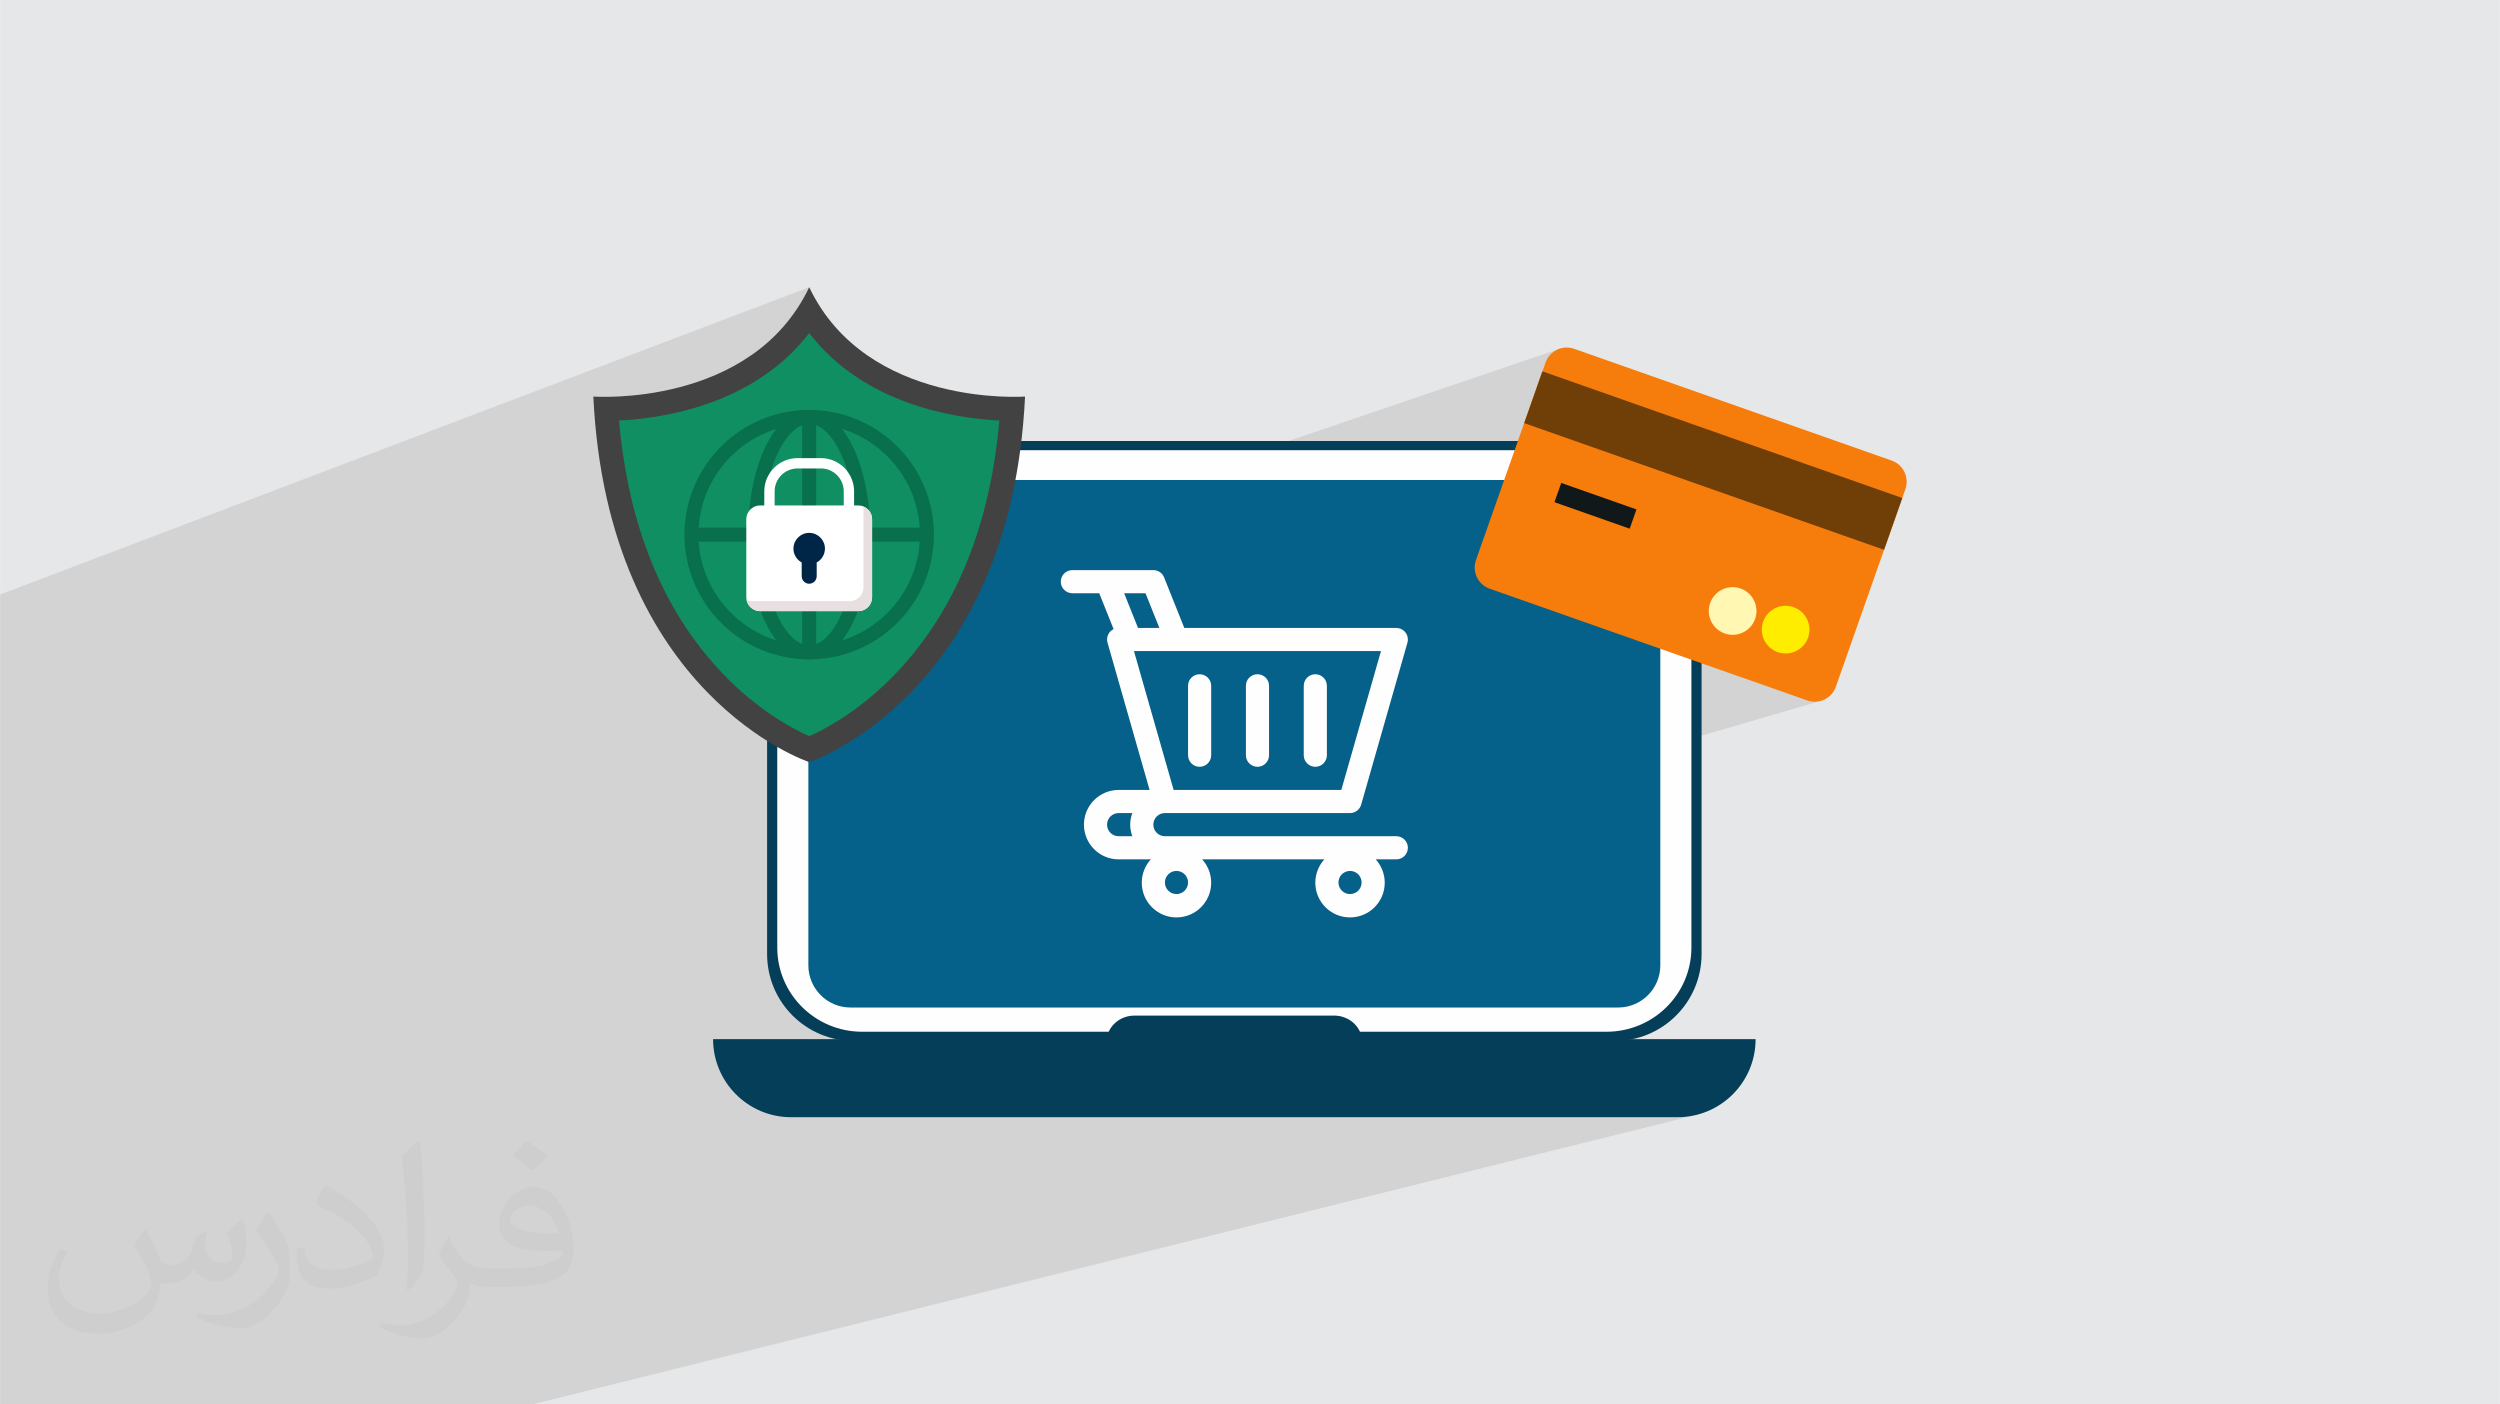 <?xml version="1.0" encoding="UTF-8"?>
<!DOCTYPE svg PUBLIC "-//W3C//DTD SVG 1.0//EN" "http://www.w3.org/TR/2001/REC-SVG-20010904/DTD/svg10.dtd">
<!-- Creator: CorelDRAW -->
<svg xmlns="http://www.w3.org/2000/svg" xml:space="preserve" width="3.708in" height="2.083in" version="1.0" style="shape-rendering:geometricPrecision; text-rendering:geometricPrecision; image-rendering:optimizeQuality; fill-rule:evenodd; clip-rule:evenodd"
viewBox="0 0 3702.73 2080.18"
 xmlns:xlink="http://www.w3.org/1999/xlink"
 xmlns:xodm="http://www.corel.com/coreldraw/odm/2003">
 <defs>
  <style type="text/css">
   <![CDATA[
    .fil0 {fill:#E6E7E8}
    .fil4 {fill:#FEFEFE;fill-rule:nonzero}
    .fil10 {fill:#FFF7B2;fill-rule:nonzero}
    .fil11 {fill:#FFED00;fill-rule:nonzero}
    .fil18 {fill:#002647;fill-rule:nonzero}
    .fil3 {fill:#053E59;fill-rule:nonzero}
    .fil5 {fill:#05608A;fill-rule:nonzero}
    .fil15 {fill:#08704C;fill-rule:nonzero}
    .fil14 {fill:#0F8F62;fill-rule:nonzero}
    .fil9 {fill:#11181A;fill-rule:nonzero}
    .fil12 {fill:#2AA8B9;fill-rule:nonzero}
    .fil13 {fill:#434242;fill-rule:nonzero}
    .fil8 {fill:#703F07;fill-rule:nonzero}
    .fil17 {fill:#E8DFE1;fill-rule:nonzero}
    .fil7 {fill:#F67C0B;fill-rule:nonzero}
    .fil16 {fill:white;fill-rule:nonzero}
    .fil2 {fill:#373435;fill-opacity:0.031}
    .fil1 {fill:#2B2A29;fill-opacity:0.102}
    .fil6 {fill:#B1BAE4;fill-rule:nonzero;fill-opacity:0.502}
   ]]>
  </style>
 </defs>
 <g id="Layer_x0020_1">
  <polygon class="fil0" points="-0,0 3702.73,0 3702.73,2080.18 -0,2080.18 "/>
  <polygon class="fil1" points="-0,1756.5 -0,1755.77 -0,1755.35 -0,1752.68 -0,1751.83 -0,1740.26 -0,1735 -0,1726.43 -0,1722.59 -0,1722.45 -0,1720.72 -0,1715.71 -0,1715.46 -0,1714.03 -0,1711.75 -0,1708.33 -0,1706.51 -0,1704.74 -0,1703.32 -0,1703.16 -0,1703 -0,1700.52 -0,1697.46 -0,1697.06 -0,1689.77 -0,1687.74 -0,1680.9 -0,1678.96 -0,1678.29 -0,1675.68 -0,1673.64 -0,1667.49 -0,1666.82 -0,1661.8 -0,1656 -0,1605.36 -0,1602.49 -0,1582.61 -0,1578.9 -0,1567.73 -0,1559.54 -0,1559.16 -0,1548.55 -0,1538.45 -0,1531.37 -0,1527.25 -0,1512.88 -0,1504.04 -0,1495.19 -0,1487.24 -0,1484.94 -0,1478.4 -0,1476.91 -0,1476.12 -0,1466.47 -0,1444.66 -0,1432.19 -0,1425.9 -0,1422.39 -0,1408.61 -0,1385.03 -0,1379.61 -0,1378.4 -0,1376.11 -0,1374.13 -0,1374.02 -0,1373.37 -0,1369.91 -0,1365.48 -0,1363.69 -0,1358.8 -0,1357.48 -0,1355.94 -0,1339.9 -0,1339.54 -0,1334.93 -0,1333.97 -0,1333.02 -0,1322.91 -0,1322.34 -0,1321.85 -0,1317.8 -0,1316.85 -0,1316.83 -0,1316.49 -0,1316.09 -0,1313.81 -0,1313.43 -0,1310.86 -0,1310.19 -0,1305.04 -0,1302.47 -0,1299.99 -0,1299.25 -0,1296.29 -0,1289.64 -0,1287.35 -0,1287.3 -0,1286.93 -0,1281.45 -0,1275.97 -0,1273.13 -0,1272.81 -0,1272.24 -0,1271.26 -0,1268.87 -0,1268.69 -0,1264.73 -0,1263.91 -0,1262.43 -0,1260.79 -0,1260.71 -0,1254.77 -0,1251.62 -0,1250.55 -0,1249.33 -0,1247.75 -0,1245.92 -0,1245.91 -0,1243.67 -0,1238.2 -0,1235.93 -0,1233.2 -0,1229.47 -0,1225.83 -0,1222.45 -0,1221.92 -0,1219.68 -0,1218.75 -0,1210.14 -0,1209.04 -0,1207.7 -0,1206.49 -0,1205.36 -0,1201.74 -0,1201.15 -0,1197.61 -0,1193.06 -0,1192.24 -0,1191.89 -0,1188.06 -0,1181.34 -0,1177.05 -0,1175.37 -0,1159.99 -0,1153.43 -0,1151.19 -0,1147.96 -0,1146.91 -0,1145.09 -0,1136.06 -0,1131.13 -0,1122.91 -0,1115.84 -0,1114.53 -0,1099.87 -0,1099.56 -0,1062.63 -0,1061.07 -0,1053.17 -0,1049.92 -0,1044 -0,1041.27 -0,1033.24 -0,985.77 -0,963.97 -0,951.33 -0,941.71 -0,918.09 -0,880.63 1198.45,425.39 1190.03,441.61 1180.8,456.71 1170.85,470.75 1160.23,483.76 1149.01,495.77 1137.28,506.82 1125.09,516.97 1114.55,524.73 1198.45,493.35 1206.24,503.04 1214.32,512.25 1222.67,520.98 1231.27,529.24 1240.08,537.05 1249.1,544.42 1258.29,551.36 1267.63,557.88 1277.11,564.01 1286.7,569.75 1296.37,575.11 1306.11,580.1 1315.89,584.74 1325.69,589.05 1335.49,593.02 1345.27,596.68 1355,600.05 1364.65,603.12 1374.22,605.92 1383.67,608.45 1392.99,610.73 1402.15,612.78 1411.13,614.6 1419.9,616.2 1428.45,617.61 1436.75,618.83 1444.78,619.87 1452.51,620.75 1459.94,621.48 1467.02,622.07 1473.75,622.54 1480.09,622.9 1478.7,637.42 1477.09,651.77 1475.26,665.94 1475.13,666.88 1868.06,666.88 2312.05,515.82 2306.06,518.01 2300.6,521.31 2295.83,525.62 2291.94,530.86 2289.07,536.95 2284.47,550.02 2817.51,737.65 2790.52,814.35 2587.18,876.55 2587.34,876.66 2590.01,878.85 2592.43,881.28 2594.59,883.92 2596.48,886.74 2598.09,889.72 2599.4,892.85 2600.42,896.08 2601.12,899.42 2601.5,902.83 2601.54,906.28 2601.31,908.88 2635.81,898.43 2639.15,897.72 2642.55,897.35 2646.01,897.31 2649.49,897.61 2652.98,898.27 2656.44,899.3 2659.79,900.67 2662.92,902.33 2665.82,904.28 2668.49,906.48 2670.91,908.9 2673.06,911.54 2674.95,914.36 2676.56,917.34 2677.88,920.47 2678.89,923.71 2679.6,927.04 2679.97,930.45 2680.02,933.91 2679.71,937.38 2679.05,940.87 2678.03,944.34 2676.66,947.68 2674.99,950.81 2673.04,953.72 2670.85,956.39 2668.42,958.8 2665.78,960.96 2662.96,962.85 2659.98,964.46 2656.86,965.78 2653.62,966.79 2637.86,971.48 2637.16,973.18 2635.5,976.31 2633.55,979.22 2631.35,981.88 2628.93,984.3 2626.29,986.46 2623.47,988.35 2620.49,989.96 2617.37,991.27 2614.13,992.29 2578.31,1002.91 2676.71,1037.55 2683.25,1039.14 2689.78,1039.38 2696.13,1038.36 2505.18,1093.99 2505.18,1403.53 2505.01,1409.94 2504.53,1416.28 2503.73,1422.52 2502.62,1428.66 2501.22,1434.69 2499.52,1440.61 2497.55,1446.4 2495.29,1452.06 2492.77,1457.58 2489.99,1462.96 2486.96,1468.18 2483.69,1473.24 2480.18,1478.13 2476.44,1482.84 2472.49,1487.37 2468.32,1491.69 2463.95,1495.82 2459.39,1499.74 2454.63,1503.44 2449.7,1506.92 2444.59,1510.16 2439.32,1513.17 2433.9,1515.92 2428.32,1518.42 2422.61,1520.65 2416.76,1522.61 2410.79,1524.29 2343.31,1541.86 2391.61,1541.86 2398.23,1541.69 2404.76,1541.2 2411.2,1540.38 2417.53,1539.25 2423.75,1537.81 1972.33,1654.8 2484.63,1654.8 2496.46,1654.2 2507.94,1652.45 1865.96,1812.15 1771.5,2080.18 1865.96,1812.15 1727.28,1846.65 1605.57,2080.18 1727.28,1846.65 1673.19,1860.11 1596.67,2080.18 1673.19,1860.11 1513.73,1899.78 1437.15,2080.18 1513.73,1899.78 1484.73,1906.99 1408.13,2080.18 1484.73,1906.99 1347.21,1941.21 1290.75,2080.18 1347.21,1941.21 788.57,2080.18 776.53,2080.18 475.03,2080.18 330.87,2080.18 316.97,2080.18 276.35,2080.18 169.47,2080.18 162.94,2080.18 102.55,2080.18 97.98,2080.18 -0,2080.18 -0,2074.3 -0,2038.51 -0,1994.65 -0,1979.01 -0,1969.24 -0,1924.4 -0,1901.07 -0,1894.14 -0,1893.6 -0,1867.43 -0,1864.21 -0,1862.22 -0,1859.54 -0,1855.47 -0,1844.72 -0,1838.19 -0,1831.26 -0,1830.7 -0,1810.94 -0,1800.68 -0,1796.12 -0,1793.2 -0,1783.17 -0,1767.54 -0,1760.52 "/>
  <path class="fil2" d="M215.96 1821.93c7.07,10.71 11.65,21.01 16.13,32.45 3.33,6.66 5.09,18.93 20.7,18.93 4.57,0 11.13,-1.35 16.95,-4.57 6.55,-3.44 11.54,-8.64 14.15,-16.53l6.24 -21.01 15.19 -7.49 1.04 1.04c-2.08,7.91 -2.59,15.5 -2.59,21.43 0,17.57 15.19,24.23 27.25,24.23 7.07,0 13.42,-3.44 13.42,-9.89 0,-8.32 -3.53,-22.47 -8.12,-35.16 7.07,-7.07 14.15,-14.15 22.26,-19.87l1.25 0.63c3.53,14.98 5.51,29.75 5.51,39.63 0,9.67 -4.27,20.39 -7.8,27.36 -7.28,13.73 -20.18,24.65 -35.78,24.65 -11.85,0 -25.06,-5.93 -34.12,-16.95l-0.52 0c-8.53,10.61 -21.74,20.18 -42.86,20.18l-6.55 0c-1.04,13.94 -4.05,23.81 -8.64,32.66 -12.58,24.54 -49.92,41.92 -85.08,41.92 -48.89,0 -73.43,-28.19 -73.43,-65.73 0,-23.19 7.59,-44.72 19.24,-60.01l9.56 3.95c-7.28,13.94 -12.17,27.04 -12.17,39.94 0,35.16 28.61,51.9 61.58,51.9 30.58,0 68.44,-19.45 75.31,-42.02 -2.59,-24.65 -11.85,-36.19 -26,-58.66 4.27,-7.49 9.78,-14.98 16.64,-22.98l1.25 0 0 0 0 0 -0.01 -0.04zm563.83 -132.3c10.3,6.45 20.39,14.04 30.27,22.78 -5.51,7.8 -12.38,14.88 -20.91,21.12 -9.89,-8.01 -19.76,-14.88 -29.86,-22.16 6.86,-7.7 13.63,-15.08 20.49,-21.74l0 0 0 0 0 0 0 0 0 0 0.01 0zm5.3 96.11c-16.64,0 -30.27,10.92 -30.27,19.03 0,17.38 33.28,22.78 73.12,22.56 -4.99,-20.39 -22.47,-41.61 -42.86,-41.61l0 0.01zm-37.35 92.99c21.64,0 40.57,-0.63 55.02,-4.27 16.13,-4.05 29.75,-12.17 29.75,-17.78 0,-1.46 0,-3.22 -0.52,-4.68 -9.05,0.83 -19.45,0.83 -28.5,0.83 -29.33,0 -51.79,-6.66 -60.64,-23.09 -2.19,-4.57 -3.74,-9.67 -3.74,-15.5 0,-15.92 6.86,-31.41 18.93,-42.13 10.08,-8.84 21.22,-14.35 32.55,-14.35 20.49,0 36.81,16.44 48.26,42.34 6.24,14.15 10.5,30.47 10.5,51.07 0,13.73 -3.74,25.27 -12.27,33.8 -15.92,15.4 -45.24,21.22 -90.17,21.22l-20.39 0 0 0 -5.3 0c-11.13,0 -19.14,-1.98 -25.48,-6.86l-1.04 0c0.31,2.59 0.52,5.09 0.52,7.49 0,10.08 -3.33,22.98 -10.08,33.28 -19.97,29.64 -41.61,42.53 -60.33,42.53 -18.93,0 -42.13,-7.28 -63.03,-16.75l3.74 -7.28c6.76,2.81 16.13,4.68 29.02,4.68 33.8,0 78.21,-32.45 83.72,-64.17 -1.25,-2.59 -3.53,-6.03 -6.76,-9.67 -9.89,-11.75 -16.13,-21.53 -21.95,-31.82 4.99,-9.89 9.56,-17.78 13.83,-24.96l1.77 -0.21c14.46,29.44 27.56,46.28 56.78,46.28l4.57 0 0 0 21.22 0 0 0 0 0 0 0 0 0 0 0 0.04 0zm-146.45 31.1c2.5,-13.52 2.7,-28.7 2.7,-42.86l0 -21.01c0,-39.21 -4.99,-96.2 -9.05,-133.34 7.07,-7.59 16.95,-16.53 24.75,-22.56l2.29 0.63c5.3,46.7 6.55,100.79 6.55,150.81 0,13.11 -0.52,25.9 -1.77,35.26 -0.73,11.85 -7.59,20.8 -22.26,34.53l-3.22 -1.46zm-150.71 -61.89c0.73,18.41 9.78,32.87 41.4,32.87 19.66,0 36.3,-5.09 54.71,-13.83 3.33,-1.46 5.09,-3.44 5.09,-5.09 0,-11.54 -8.84,-26.83 -23.71,-40.77 -14.46,-13.11 -33.6,-24.65 -51.48,-32.35 -6.14,-2.59 -8.12,-5.3 -8.12,-7.91 0,-5.3 7.07,-16.44 12.9,-24.44l1.98 -0.21c20.49,10.71 43.38,26.63 60.33,44.3 15.4,16.33 24.96,32.87 24.96,50.86 0,13.31 -4.05,25.79 -10.61,37.44 -22.47,11.33 -46.39,19.97 -70.1,19.97 -28.81,0 -48.47,-13.52 -48.47,-45.24 0,-3.44 0,-8.73 1.25,-15.61l9.89 0 0 0 0 0 0 0 0 0 0 0 -0.01 0zm-52.11 -52.32l17.89 28.92c6.55,10.71 12.69,22.37 12.69,40.77l0 23.5c0,19.03 -12.17,39.42 -31.82,59.6 -15.4,13.63 -29.02,19.45 -41.61,19.45 -18.72,0 -40.15,-5.82 -64.9,-16.44l2.81 -7.28c7.8,2.08 16.84,3.84 27.98,3.84 35.58,-0.21 71.97,-26.21 88.61,-57.93 1.98,-3.64 2.7,-7.07 2.7,-9.47 0,-3.64 -1.98,-7.7 -3.53,-11.33 -9.05,-17.05 -19.14,-32.66 -30.27,-47.12 5.82,-9.16 11.65,-17.99 17.99,-26.73l1.46 0.21 0 0 0 0 0 0 0 0 0 0 -0.01 0z"/>
  <g id="_1446821623328">
   <path class="fil3" d="M2391.61 1541.86l-1126.87 0c-71.05,0 -128.64,-57.59 -128.64,-128.63l0 -631.36c0,-71.05 57.6,-128.63 128.64,-128.63l1126.87 0c71.04,0 128.63,57.59 128.63,128.63l0 631.36c0,71.04 -57.59,128.63 -128.63,128.63z"/>
   <path class="fil4" d="M2379.34 1528.21l-1102.34 0c-69.51,0 -125.84,-55.82 -125.84,-124.69l0 -611.96c0,-68.86 56.34,-124.69 125.84,-124.69l1102.34 0c69.5,0 125.84,55.82 125.84,124.69l0 611.96c0,68.86 -56.34,124.69 -125.84,124.69z"/>
   <path class="fil5" d="M2396.71 1492.31l-1137.08 0c-34.47,0 -62.42,-27.95 -62.42,-62.43l0 -656.47c0,-34.48 27.95,-62.42 62.42,-62.42l1137.08 0c34.47,0 62.42,27.94 62.42,62.42l0 656.47c0,34.48 -27.95,62.43 -62.42,62.43z"/>
   <path class="fil3" d="M1976 1582.95l-295.66 0c-22.97,0 -41.57,-17.62 -41.57,-39.34 0,-21.72 18.61,-39.33 41.57,-39.33l295.66 0c22.95,0 41.56,17.61 41.56,39.33 0,21.72 -18.61,39.34 -41.56,39.34z"/>
   <path class="fil3" d="M2484.63 1654.8l-1312.92 0c-63.86,0 -115.62,-51.77 -115.62,-115.62l24.6 0 1519.57 0c0,63.86 -51.76,115.62 -115.62,115.62z"/>
   <g>
    <polygon class="fil6" points="2374.27,808.57 2262.82,769.34 2272.86,740.84 2384.3,780.06 "/>
    <path class="fil6" d="M2560.06 942.22c-6.47,18.4 -26.64,28.06 -45.04,21.59 -18.4,-6.47 -28.06,-26.64 -21.59,-45.04 6.48,-18.41 26.64,-28.07 45.04,-21.59 18.4,6.47 28.07,26.64 21.59,45.04z"/>
    <path class="fil6" d="M2638.54 969.84c-6.47,18.4 -26.64,28.06 -45.04,21.59 -18.41,-6.48 -28.07,-26.64 -21.59,-45.04 6.47,-18.41 26.64,-28.07 45.04,-21.59 18.4,6.47 28.07,26.64 21.59,45.04z"/>
    <path class="fil7" d="M2676.71 1037.55l-470.33 -165.55c-17.32,-6.09 -26.41,-25.08 -20.32,-42.39l103.01 -292.65c6.09,-17.32 25.08,-26.41 42.39,-20.32l470.33 165.55c17.32,6.1 26.41,25.08 20.32,42.39l-103.01 292.65c-6.1,17.32 -25.08,26.42 -42.39,20.32z"/>
    <polygon class="fil8" points="2790.52,814.35 2257.48,626.72 2284.47,550.02 2817.51,737.65 "/>
    <polygon class="fil9" points="2413.76,783.07 2302.32,743.85 2312.35,715.33 2423.8,754.56 "/>
    <path class="fil10" d="M2599.55 916.71c-6.47,18.4 -26.64,28.06 -45.05,21.59 -18.4,-6.47 -28.06,-26.64 -21.59,-45.04 6.47,-18.4 26.64,-28.06 45.04,-21.59 18.41,6.48 28.07,26.64 21.59,45.04z"/>
    <path class="fil11" d="M2678.03 944.34c-6.48,18.4 -26.64,28.06 -45.04,21.59 -18.4,-6.48 -28.07,-26.64 -21.59,-45.05 6.47,-18.4 26.64,-28.06 45.04,-21.59 18.4,6.47 28.06,26.64 21.59,45.04z"/>
   </g>
   <g>
    <path class="fil12" d="M1043.47 809.73c-20.02,0 -32.45,17.8 -32.45,46.46 0.26,28.3 12.17,45.88 31.08,45.88 20.63,0 32.46,-17.15 32.46,-47.04 0,-28.36 -11.62,-45.29 -31.08,-45.29l0 0zm-0.75 75.44c-7.47,0 -12.29,-11.34 -12.29,-28.89 0,-17.73 4.99,-29.64 12.42,-29.64 10.7,0 12.29,18.1 12.29,28.89 0,11.07 -1.61,29.64 -12.42,29.64z"/>
    <polygon class="fil12" points="1095.47,822.64 1099.74,839.42 1112.65,832.46 1112.65,900.69 1131.69,900.69 1131.69,811.1 1117.05,811.1 "/>
    <polygon class="fil12" points="1172.11,822.64 1176.36,839.43 1189.29,832.46 1189.29,900.69 1208.32,900.69 1208.32,811.1 1193.68,811.1 "/>
    <path class="fil12" d="M1273.38 809.73c-20.02,0 -32.46,17.8 -32.46,46.46 0.26,28.3 12.17,45.88 31.08,45.88 20.63,0 32.46,-17.15 32.46,-47.05 0,-28.36 -11.62,-45.29 -31.08,-45.29zm-0.75 75.44c-7.47,0 -12.29,-11.34 -12.29,-28.89 0,-17.73 4.99,-29.64 12.42,-29.64 10.7,0 12.29,18.1 12.29,28.89 0,11.07 -1.62,29.64 -12.42,29.64z"/>
    <path class="fil12" d="M1350.02 809.73c-20.02,0 -32.46,17.8 -32.46,46.46 0.26,28.3 12.17,45.88 31.08,45.88 20.63,0 32.46,-17.15 32.46,-47.05 0,-28.36 -11.62,-45.29 -31.08,-45.29zm-0.75 75.44c-7.47,0 -12.29,-11.34 -12.29,-28.89 0,-17.73 4.98,-29.64 12.41,-29.64 10.7,0 12.3,18.1 12.3,28.89 0,11.07 -1.62,29.64 -12.42,29.64z"/>
    <polygon class="fil12" points="1402.02,822.64 1406.27,839.43 1419.19,832.46 1419.19,900.69 1438.23,900.69 1438.23,811.1 1423.59,811.1 "/>
    <path class="fil13" d="M1198.45 425.39c-85.26,179.05 -319.73,162 -319.73,162 21.31,443.36 319.73,541.41 319.73,541.41 0,0 298.42,-98.05 319.73,-541.41 0,0 -234.47,17.05 -319.73,-162z"/>
    <path class="fil14" d="M1198.45 1090.44c-22.49,-9.94 -75.39,-37.29 -129.03,-93.72 -87.72,-92.31 -138.97,-217.93 -152.61,-373.82 65.53,-3.24 200.11,-23.47 281.64,-129.55 81.53,106.08 216.11,126.3 281.64,129.55 -13.63,155.89 -64.89,281.51 -152.62,373.82 -53.62,56.43 -106.54,83.78 -129.02,93.72z"/>
    <path class="fil15" d="M1198.45 627.88c-90.45,0 -164.03,73.57 -164.03,164.02 0,90.45 73.58,164.02 164.03,164.02 90.45,0 164.02,-73.57 164.02,-164.02 0,-90.44 -73.57,-164.02 -164.02,-164.02zm0 348.76c-101.87,0 -184.75,-82.86 -184.75,-184.74 0,-101.87 82.88,-184.74 184.75,-184.74 101.87,0 184.75,82.87 184.75,184.74 0,101.88 -82.88,184.74 -184.75,184.74z"/>
    <path class="fil15" d="M1198.45 627.88c-33.67,0 -69.72,65.91 -69.72,164.02 0,98.12 36.05,164.02 69.72,164.02 33.67,0 69.72,-65.9 69.72,-164.02 0,-98.1 -36.05,-164.02 -69.72,-164.02zm0 348.76c-50.71,0 -90.45,-81.14 -90.45,-184.74 0,-103.59 39.74,-184.74 90.45,-184.74 50.71,0 90.43,81.15 90.43,184.74 0,103.61 -39.72,184.74 -90.43,184.74z"/>
    <polygon class="fil15" points="1372.83,802.25 1024.05,802.25 1024.05,781.53 1372.83,781.53 "/>
    <polygon class="fil15" points="1208.81,966.29 1188.08,966.29 1188.08,617.51 1208.81,617.51 "/>
    <path class="fil16" d="M1271.11 748.65l-145.33 0c-11.32,0 -20.5,9.18 -20.5,20.5l0 115.6c0,11.32 9.18,20.5 20.5,20.5l145.33 0c11.33,0 20.5,-9.18 20.5,-20.5l0 -115.6c0,-11.32 -9.18,-20.5 -20.5,-20.5z"/>
    <path class="fil17" d="M1278.42 750.05c0.29,1.37 0.45,2.78 0.45,4.23l0 115.6c0,11.32 -9.18,20.5 -20.5,20.5l-145.33 0c-2.58,0 -5.03,-0.53 -7.31,-1.4 1.95,9.29 10.19,16.27 20.05,16.27l145.33 0c11.33,0 20.5,-9.18 20.5,-20.5l0 -115.6c0,-8.73 -5.49,-16.14 -13.19,-19.1z"/>
    <path class="fil16" d="M1147.25 799.89l102.39 0 0 -72.11c0,-18.71 -15.22,-33.94 -33.94,-33.94l-34.5 0c-18.72,0 -33.94,15.23 -33.94,33.94l0 72.11zm117.7 15.3l-133 0 0 -87.41c0,-27.14 22.09,-49.24 49.24,-49.24l34.5 0c27.16,0 49.25,22.1 49.25,49.24l0 87.41z"/>
    <path class="fil18" d="M1221.77 812.6c0,-12.88 -10.44,-23.33 -23.33,-23.33 -12.88,0 -23.33,10.44 -23.33,23.33 0,8.86 4.94,16.56 12.22,20.51l0 20.4c0,6.11 5,11.11 11.11,11.11 6.11,0 11.11,-5 11.11,-11.11l0 -20.4c7.27,-3.95 12.21,-11.66 12.21,-20.51z"/>
   </g>
   <path class="fil4" d="M2068.09 1238.6l-342.75 0c-9.46,0 -17.14,-7.67 -17.14,-17.14 0,-9.47 7.67,-17.14 17.14,-17.14l274.2 0c7.65,0 14.36,-5.07 16.47,-12.42l68.55 -239.93c0.44,-1.53 0.66,-3.12 0.66,-4.71 0,-9.46 -7.67,-17.13 -17.13,-17.14l-314.01 0 -29.95 -74.93c-2.61,-6.5 -8.9,-10.76 -15.91,-10.76 -0,0 -0.01,0 -0.01,0l-119.96 0c-9.46,0 -17.14,7.67 -17.14,17.14 0,9.46 7.67,17.14 17.14,17.14l39.81 0 21.27 53.13c-5.91,2.83 -9.67,8.8 -9.67,15.35 0,1.6 0.23,3.2 0.67,4.74l62.3 218.13 -45.83 0c-28.39,0 -51.41,23.02 -51.41,51.41 0,28.39 23.02,51.41 51.41,51.41l47.64 0c-8.61,9.46 -13.38,21.8 -13.38,34.59 0,28.39 23.02,51.41 51.41,51.41 28.39,0 51.41,-23.02 51.41,-51.41 0,-12.79 -4.77,-25.13 -13.37,-34.59l180.99 0c-8.61,9.46 -13.38,21.8 -13.38,34.59 0,28.39 23.02,51.41 51.41,51.41 28.39,0 51.41,-23.02 51.41,-51.41 0,-12.79 -4.77,-25.13 -13.37,-34.59l30.52 0c9.46,0 17.14,-7.67 17.14,-17.14 0,-9.47 -7.67,-17.14 -17.14,-17.14l0 0zm-68.55 85.69c-9.47,0 -17.14,-7.68 -17.14,-17.14 0,-9.46 7.67,-17.14 17.14,-17.14 9.46,0 17.14,7.67 17.14,17.14 0,9.46 -7.67,17.14 -17.14,17.14l0 0zm-282.38 -394.16l-31.64 0 -20.56 -51.41 31.63 0 20.57 51.41zm25.31 34.27l302.89 0 -58.75 205.65 -248.36 0 -58.75 -205.65 62.96 0zm-102.82 257.06c0,-9.47 7.67,-17.14 17.14,-17.14l20.29 0c-2.08,5.47 -3.16,11.28 -3.16,17.14 0,5.85 1.07,11.66 3.16,17.14l-20.29 0c-9.46,0 -17.14,-7.67 -17.14,-17.14l0 0zm102.82 102.82c-9.46,0 -17.14,-7.68 -17.14,-17.14 0,-9.46 7.68,-17.14 17.14,-17.14 9.46,0 17.14,7.67 17.14,17.14 0,9.46 -7.67,17.14 -17.14,17.14l0 0zm17.14 -205.65l0 -102.82c0,-9.46 7.68,-17.14 17.14,-17.14 9.46,0 17.14,7.67 17.14,17.14l0 102.82c0,9.47 -7.68,17.14 -17.14,17.14 -9.46,0 -17.14,-7.67 -17.14,-17.14l-0 0zm85.69 0l0 -102.82c0,-9.46 7.67,-17.14 17.14,-17.14 9.46,0 17.14,7.67 17.14,17.14l0 102.82c0,9.47 -7.67,17.14 -17.14,17.14 -9.47,0 -17.14,-7.67 -17.14,-17.14l0 0zm85.69 0l0 -102.82c0,-9.46 7.67,-17.14 17.14,-17.14 9.46,0 17.14,7.67 17.14,17.14l0 102.82c0,9.47 -7.68,17.14 -17.14,17.14 -9.46,0 -17.14,-7.67 -17.14,-17.14l0 0z"/>
  </g>
 </g>
</svg>

